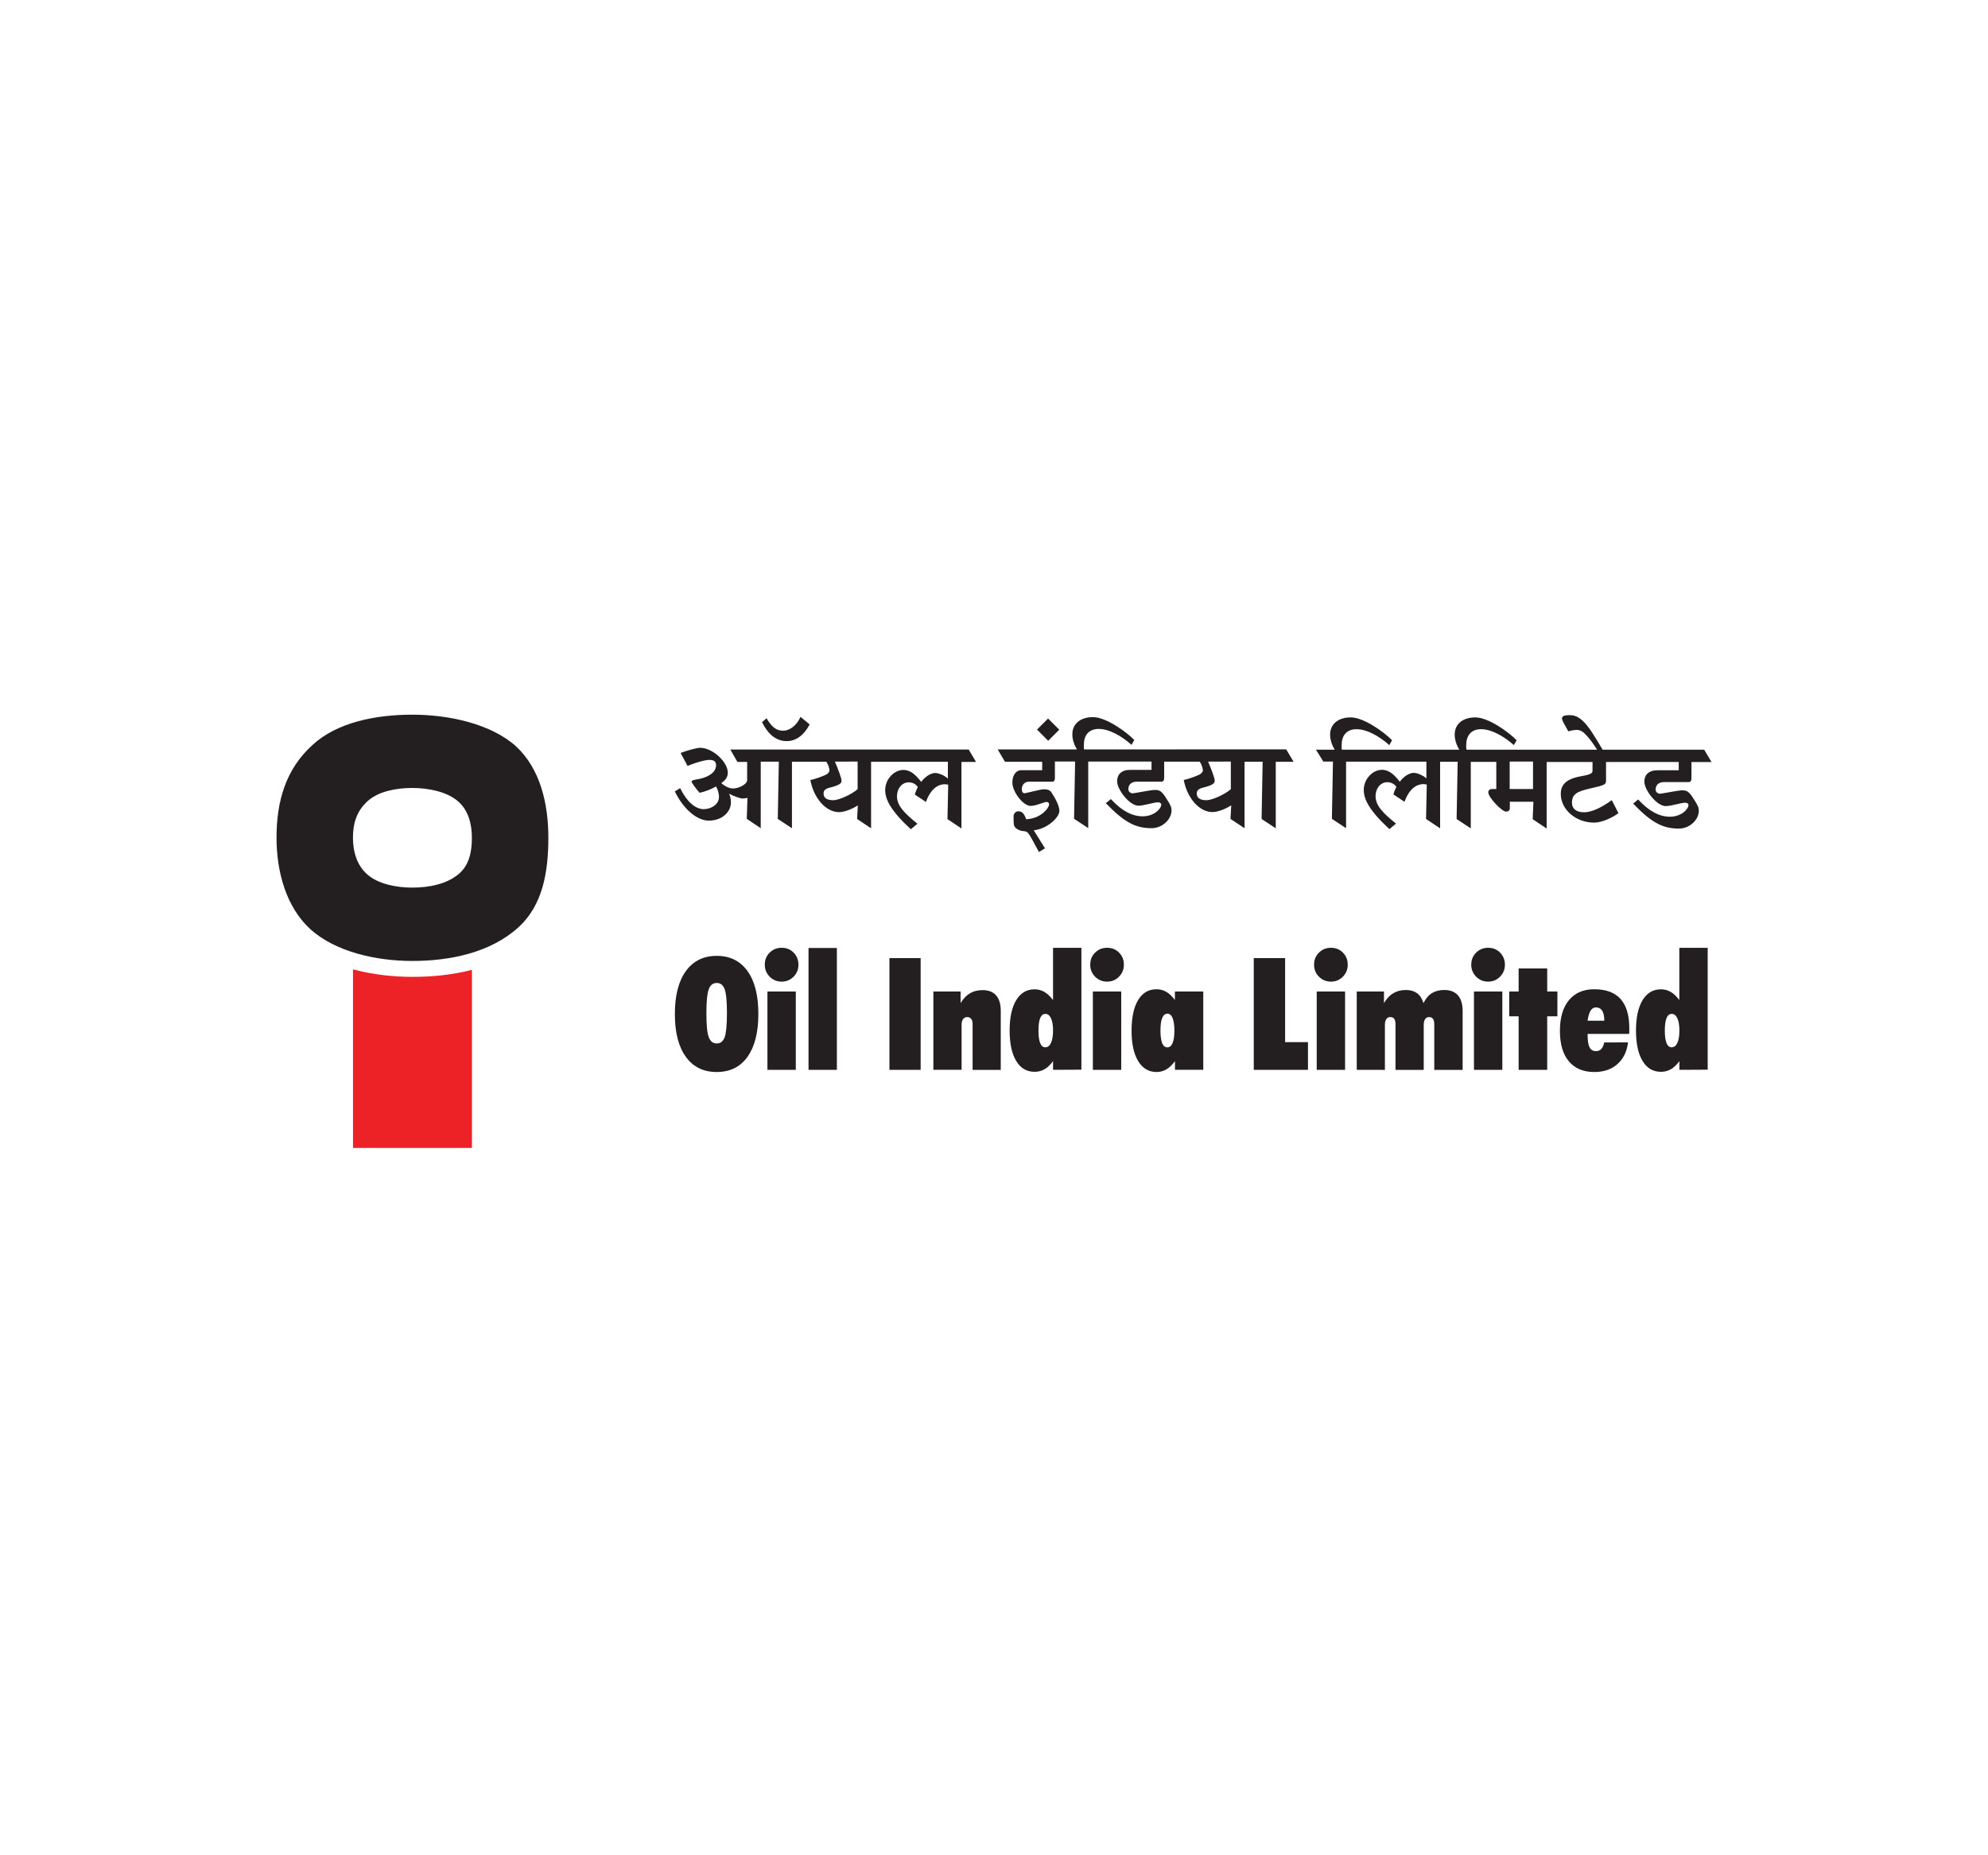 <?xml version="1.0" encoding="utf-8"?>
<!-- Generator: Adobe Illustrator 24.0.2, SVG Export Plug-In . SVG Version: 6.00 Build 0)  -->
<svg version="1.0" id="Layer_1" xmlns="http://www.w3.org/2000/svg" xmlns:xlink="http://www.w3.org/1999/xlink" x="0px" y="0px"
	 viewBox="0 0 300 280" enable-background="new 0 0 300 280" xml:space="preserve">
<g id="XMLID_1_">
	<path id="XMLID_14_" fill="#231F20" d="M231.34,114.94v4.14h-3.52v-4.14H231.34z M102.64,118.95l-0.8,0.49
		c1.22,2.56,3.27,4.41,5.12,4.41c1.98,0,3.34-1.27,3.34-2.76c0-0.38-0.07-0.85-0.25-1.25l0.04-0.04c0.4,0.29,1.67,0.71,1.91,0.71
		c0.27,0,0.56-0.02,0.8-0.11l-0.11,3.18l2.11,1.41v-10.04h1.11h1.11h0.51l-0.16,8.64l2.14,1.41v-10.04h1.69h1.01h2.49
		c0.33,0.49,0.47,1.07,0.47,1.34c0,0.2-0.27,0.49-0.49,0.6c-0.42,0.22-1.83,0.74-2.4,0.82c0.56,2.85,2.4,4.85,4.34,4.85
		c0.8,0,2-0.47,2.83-1.02l-0.11,2.05l2.11,1.41v-10.04h1.06h1.16h9.37v2.54c-0.45-0.45-1.38-0.85-1.91-0.85
		c-0.62,0-1.47,0.49-2.12,1.34c-0.96-1.27-1.78-1.8-2.67-1.8c-1.42,0-2.76,1.38-2.76,3.05c0,1.42,0.87,3.14,3.87,5.9l1-0.83
		c-1.94-1.56-3.09-2.72-3.09-4.14c0-1.16,0.73-2.11,1.78-2.11c0.58,0,1.09,0.29,1.36,0.71c-0.13,0.24-0.38,0.82-0.44,1.14l1.67,1.11
		c0.69-1.91,1.76-2.67,2.87-2.67c0.13,0,0.33,0.02,0.49,0.07l-0.11,5.19l2.11,1.41v-10.04h2.2l-1.11-1.87h-13.62h-1.16h-10.3h-1.01
		h-4.18h-1.12h-4.58l1.07,1.87h1.47v2.76c0,0.58-1.2,1.25-2.16,1.25c-0.49,0-1.2-0.31-1.74-0.82c0.76-0.51,0.98-1.02,0.98-1.58
		c0-1.58-2.27-3.74-4.16-3.74c-0.58,0-2.14,0.45-2.96,0.78l1.05,1.96c1.42-0.6,2.89-0.96,3.36-0.91c0.56,0,0.94,0.2,0.94,0.8
		c0,1-1.02,1.87-3.14,2.18c-0.44,0.07-0.56,0.2-0.56,0.29c0,0.16,0.71,1.14,1.22,1.69c0.85-0.18,1.89-0.6,2.47-0.96
		c0.24,0.38,0.45,1,0.45,1.6c0,1.02-1.05,1.83-2.38,1.83C104.89,122.06,103.64,120.99,102.64,118.95L102.64,118.95z M115.68,108.4
		l-0.69,0.6c1,1.96,2.23,2.85,3.74,2.85c1.38,0,2.61-0.89,3.45-2.52l-1.38-1.14c-0.58,1.34-1.69,2.09-2.58,2.09
		C117.26,110.29,116.51,109.84,115.68,108.4z M129.42,114.94v4.16c-0.89,0.8-2.85,1.67-3.67,1.67c-1.07,0-1.47-0.42-1.47-1.02
		c0-0.47,0.29-0.71,0.91-0.87c1.42-0.36,1.8-0.62,1.8-1.05c0-0.4-0.49-1.69-1-2.89L129.42,114.94L129.42,114.94z M156.78,128.59
		l0.91-0.56l-1.69-2.72c2.03-0.2,3.87-1.94,3.87-2.94c0-0.69-0.56-1.83-1.22-2.8c-0.22-0.31-0.51-0.45-1.16-0.45
		c-0.45,0-2.69,0.6-2.87,0.6c-0.22,0-0.42-0.13-0.42-0.65c0-0.58,0.42-1.07,0.96-1.09h3.65c0.22,0,0.38-0.18,0.38-0.53v-2.52h1.6
		h0.76h0.69l-0.16,8.64l2.14,1.41v-10.04h1.6h1.09h6.86v1.25h-3.21c-1.34,0-1.98,0.71-1.98,1.71c0,1.27,1.87,3.7,3.23,3.7
		c0.8,0,2.29-0.51,2.92-0.51c0.38,0,0.51,0.2,0.51,0.33c0,0.65-1.09,1.78-2.81,1.78c-1.56,0-3.14-0.8-4.79-2.6l-0.76,0.62
		c2.83,2.94,4.52,3.77,6.9,3.77c1.67,0,3.01-1.36,3.01-2.68c0-0.49-0.13-0.8-0.78-1.8c-0.71-1.14-1.02-1.29-1.76-1.29
		c-0.58,0-3.14,0.53-3.38,0.51c-0.29-0.02-0.6-0.29-0.6-0.62c0-0.73,0.51-1.14,1.29-1.14h3.74c0.22,0,0.38-0.2,0.38-0.53l0-2.49
		h1.87h1.16h2.34c0.33,0.49,0.47,1.07,0.47,1.34c0,0.2-0.27,0.49-0.49,0.6c-0.42,0.22-1.83,0.74-2.4,0.82
		c0.56,2.85,2.4,4.85,4.34,4.85c0.8,0,2-0.47,2.83-1.02l-0.11,2.05l2.12,1.41v-10.04h1.11h1.11h0.51l-0.16,8.64l2.14,1.41v-10.04
		h2.69l-1.11-1.87h-5.19h-1.12H177.6h-1.16H165.8h-1.09h-1.11c-0.07-0.22-0.04-0.47-0.04-0.69c0-1.42,0.73-2.4,2.25-2.4
		c1.58,0,3.47,1.09,4.94,2.4l0.42-0.73c-1.25-1.29-4.3-3.45-6.23-3.45c-1.87,0-3.12,0.98-3.12,2.6c0,0.82,0.31,1.65,0.69,2.27h-2.07
		h-0.76h-9.13l1.11,1.87h5.61v1.27h-3.12c-0.69-0.04-1.38,0.6-1.38,1.85c0,1.42,1.63,3.54,2.76,3.54c0.8,0,2.03-0.6,2.4-0.6
		c0.27,0,0.38,0.18,0.38,0.36c0,0.58-1.27,2.16-3.45,2.25c-0.33-0.93-0.69-1.2-1.2-1.2c-0.38,0-0.71,0.36-0.71,0.73
		c0,0.51,0,1.29,0.11,1.51c0.2,0.4,0.87,0.72,1.27,0.74c0.4,0.02,0.67,0.09,0.89,0.4C155.47,126.12,156.25,127.61,156.78,128.59
		L156.78,128.59z M159.85,110.13l-1.69-1.69l-1.67,1.67l1.69,1.69L159.85,110.13L159.85,110.13z M185.74,114.94v4.16
		c-0.89,0.8-2.85,1.67-3.67,1.67c-1.07,0-1.47-0.42-1.47-1.02c0-0.47,0.29-0.71,0.91-0.87c1.42-0.36,1.8-0.62,1.8-1.05
		c0-0.4-0.49-1.69-1-2.89L185.74,114.94L185.74,114.94z M199.7,114.94h1.45l-0.16,8.64l2.14,1.41v-10.04h1.58h1.12h9.42v2.54
		c-0.45-0.45-1.38-0.85-1.91-0.85c-0.62,0-1.47,0.49-2.11,1.34c-0.96-1.27-1.78-1.8-2.67-1.8c-1.42,0-2.76,1.38-2.76,3.05
		c0,1.42,0.87,3.14,3.87,5.9l1-0.83c-1.94-1.56-3.09-2.72-3.09-4.14c0-1.16,0.73-2.11,1.78-2.11c0.58,0,1.09,0.29,1.36,0.71
		c-0.13,0.24-0.38,0.82-0.44,1.14l1.67,1.11c0.69-1.91,1.76-2.67,2.87-2.67c0.13,0,0.33,0.02,0.49,0.07l-0.11,5.19l2.12,1.41v-10.04
		h1.2h1h0.45l-0.16,8.64l2.14,1.41v-10.04h1.62h1.07h1.16v4.1h-0.65c-0.36,0-0.56,0.24-0.56,0.49c0,0.8,2.07,2.92,2.67,2.92
		c0.36,0,0.58-0.18,0.58-0.49v-1h3.56l-0.11,2.63l2.11,1.41v-10.04h1.11h1.11h4.7v1.29c0,0.36-0.11,0.58-1.78,0.87
		c-2.52,0.45-3.01,1.54-3.01,2.67c0,2.29,2.2,4.32,5.05,4.32c1.16,0,2.78-0.76,3.65-1.43l-1-1.96c-1.36,0.98-2.92,1.83-4.18,1.83
		c-1.14,0-1.83-0.51-1.83-1.42c0-1.31,0.71-1.71,2.78-2.18c2.25-0.51,2.36-0.58,2.36-1.27v-2.72h3.02h0.96h6.99v1.25h-3.21
		c-1.34,0-1.98,0.71-1.98,1.71c0,1.27,1.87,3.7,3.23,3.7c0.8,0,2.29-0.51,2.92-0.51c0.38,0,0.51,0.2,0.51,0.33
		c0,0.65-1.09,1.78-2.8,1.78c-1.56,0-3.14-0.8-4.79-2.6l-0.76,0.62c2.83,2.94,4.52,3.77,6.9,3.77c1.67,0,3.01-1.36,3.01-2.68
		c0-0.49-0.13-0.8-0.78-1.8c-0.71-1.14-1.02-1.29-1.76-1.29c-0.58,0-3.14,0.53-3.38,0.51c-0.29-0.02-0.6-0.29-0.6-0.62
		c0-0.73,0.51-1.14,1.29-1.14h3.74c0.22,0,0.38-0.2,0.38-0.53v-2.49h3.03l-1.11-1.87h-11.93h-0.96h-2.44
		c-1.21-2.03-2.08-3.53-3.06-4.41c-0.82-0.73-1.47-0.8-1.87-0.8c-0.53,0-1.2,0.04-1.2,0.47c0,0.27,0.11,0.47,0.96,1.98
		c0.33-0.11,0.85-0.22,1.29-0.22c0.44,0,0.82,0.2,1.14,0.51c0.59,0.57,1.09,1.2,1.91,2.47h-6.5h-1.12h-9.88h-1.07h-1.13
		c-0.07-0.22-0.05-0.47-0.05-0.69c0-1.42,0.73-2.4,2.25-2.4c1.58,0,3.47,1.09,4.94,2.4l0.42-0.73c-1.25-1.29-4.3-3.45-6.23-3.45
		c-1.87,0-3.12,0.98-3.12,2.6c0,0.82,0.31,1.65,0.69,2.27h-1.83h-1.01h-12.66h-1.12h-1.09c-0.07-0.22-0.04-0.47-0.04-0.69
		c0-1.42,0.73-2.4,2.25-2.4c1.58,0,3.47,1.09,4.94,2.4l0.42-0.73c-1.25-1.29-4.3-3.45-6.23-3.45c-1.87,0-3.12,0.98-3.12,2.6
		c0,0.82,0.31,1.65,0.69,2.27h-2.83L199.7,114.94L199.7,114.94z"/>
	<path id="XMLID_39_" fill="#231F20" d="M106.6,152.92c0,1.75,0.11,2.95,0.35,3.59c0.23,0.64,0.63,0.97,1.21,0.97
		c0.57,0,0.97-0.32,1.2-0.95c0.22-0.63,0.34-1.84,0.34-3.61c0-1.77-0.11-2.98-0.34-3.61c-0.23-0.64-0.63-0.96-1.2-0.96
		c-0.58,0-0.98,0.32-1.21,0.97C106.71,149.97,106.6,151.17,106.6,152.92z M101.84,153.04c0-2.79,0.55-4.94,1.66-6.48
		c1.11-1.53,2.66-2.3,4.66-2.3c1.99,0,3.54,0.76,4.64,2.29c1.1,1.53,1.64,3.69,1.64,6.48c0,2.79-0.55,4.94-1.64,6.47
		c-1.09,1.53-2.64,2.29-4.64,2.29c-2.01,0-3.56-0.76-4.66-2.29C102.39,157.97,101.84,155.82,101.84,153.04z M115.41,145.59
		c0-0.72,0.24-1.33,0.74-1.82c0.49-0.49,1.1-0.73,1.81-0.73c0.72,0,1.32,0.24,1.8,0.73c0.49,0.49,0.73,1.1,0.73,1.82
		c0,0.71-0.24,1.31-0.73,1.81c-0.49,0.5-1.09,0.75-1.8,0.75c-0.71,0-1.32-0.25-1.81-0.74C115.66,146.91,115.41,146.31,115.41,145.59
		L115.41,145.59z M115.81,161.46v-11.82h4.28v11.82H115.81z M122.01,161.46v-18.39h4.28v18.39H122.01z M134.22,161.46V144.6h4.71
		v16.86H134.22z M140.85,161.46v-11.82h4.11v1.75c0.4-0.67,0.87-1.16,1.41-1.48c0.54-0.32,1.17-0.48,1.91-0.48
		c0.89,0,1.57,0.26,2.04,0.8c0.47,0.53,0.7,1.31,0.7,2.35v8.89h-4.25v-6.89c0-0.36-0.07-0.63-0.21-0.81
		c-0.14-0.18-0.35-0.27-0.62-0.27c-0.25,0-0.46,0.1-0.61,0.31c-0.15,0.21-0.22,0.49-0.22,0.84v6.81L140.85,161.46L140.85,161.46z
		 M156.71,155.54c0,0.84,0.09,1.47,0.26,1.89c0.17,0.42,0.43,0.63,0.78,0.63c0.36,0,0.65-0.22,0.85-0.66
		c0.2-0.44,0.31-1.06,0.31-1.86c0-0.8-0.1-1.42-0.31-1.86c-0.2-0.44-0.48-0.66-0.85-0.66c-0.35,0-0.61,0.21-0.78,0.63
		C156.8,154.07,156.71,154.71,156.71,155.54L156.71,155.54z M158.91,161.46v-1.31c-0.4,0.55-0.83,0.96-1.28,1.22
		c-0.45,0.26-0.95,0.39-1.5,0.39c-1.19,0-2.12-0.54-2.78-1.64c-0.66-1.09-0.99-2.62-0.99-4.59c0-1.96,0.33-3.49,0.99-4.58
		c0.66-1.09,1.58-1.64,2.77-1.64c0.54,0,1.03,0.13,1.48,0.39c0.45,0.26,0.88,0.67,1.31,1.23v-7.88h4.28v18.39L158.91,161.46
		L158.91,161.46z M164.52,145.59c0-0.72,0.24-1.33,0.74-1.82c0.49-0.49,1.1-0.73,1.81-0.73c0.72,0,1.32,0.24,1.8,0.73
		c0.49,0.49,0.73,1.1,0.73,1.82c0,0.71-0.24,1.31-0.73,1.81c-0.49,0.5-1.09,0.75-1.8,0.75c-0.71,0-1.32-0.25-1.81-0.74
		C164.77,146.91,164.52,146.31,164.52,145.59z M164.92,161.46v-11.82h4.28v11.82H164.92z M175.12,155.54c0,0.84,0.09,1.47,0.26,1.9
		c0.17,0.42,0.43,0.63,0.78,0.63c0.35,0,0.61-0.22,0.79-0.65c0.18-0.43,0.27-1.06,0.27-1.88c0-0.83-0.09-1.46-0.27-1.9
		c-0.18-0.44-0.45-0.65-0.79-0.65c-0.34,0-0.6,0.22-0.78,0.65C175.2,154.07,175.12,154.71,175.12,155.54z M177.31,161.46v-1.31
		c-0.42,0.57-0.86,0.99-1.31,1.25c-0.45,0.26-0.94,0.39-1.47,0.39c-1.18,0-2.1-0.55-2.77-1.64c-0.67-1.1-1-2.63-1-4.6
		c0-1.99,0.33-3.52,0.98-4.61c0.66-1.09,1.58-1.64,2.78-1.64c0.54,0,1.03,0.13,1.48,0.39c0.45,0.26,0.88,0.67,1.3,1.23l0-1.28h4.28
		v11.82L177.31,161.46L177.31,161.46z M189.2,161.46V144.6h4.73v12.68h3.45v4.18L189.2,161.46L189.2,161.46z M198.3,145.59
		c0-0.72,0.24-1.33,0.74-1.82c0.49-0.49,1.1-0.73,1.81-0.73c0.72,0,1.32,0.24,1.8,0.73c0.49,0.49,0.73,1.1,0.73,1.82
		c0,0.71-0.24,1.31-0.73,1.81c-0.49,0.5-1.09,0.75-1.8,0.75c-0.71,0-1.32-0.25-1.81-0.74C198.54,146.91,198.3,146.31,198.3,145.59z
		 M198.7,161.46v-11.82h4.28v11.82H198.7z M204.74,161.46v-11.82h4.11v1.75c0.4-0.68,0.87-1.18,1.42-1.5
		c0.54-0.32,1.17-0.48,1.9-0.48c0.67,0,1.23,0.17,1.68,0.49c0.44,0.33,0.76,0.82,0.96,1.49c0.33-0.68,0.76-1.18,1.27-1.5
		c0.52-0.32,1.14-0.48,1.87-0.48c0.9,0,1.59,0.27,2.06,0.81c0.47,0.54,0.71,1.32,0.71,2.36v8.89h-4.28v-6.89
		c0-0.37-0.07-0.64-0.2-0.82c-0.13-0.18-0.33-0.26-0.6-0.26c-0.24,0-0.44,0.1-0.58,0.31c-0.14,0.2-0.21,0.49-0.21,0.85v6.81h-4.26
		v-6.89c0-0.37-0.07-0.64-0.2-0.82c-0.13-0.18-0.33-0.26-0.6-0.26c-0.25,0-0.45,0.1-0.59,0.31c-0.14,0.2-0.21,0.49-0.21,0.85v6.81
		L204.74,161.46L204.74,161.46z M222.02,145.59c0-0.72,0.24-1.33,0.74-1.82c0.49-0.49,1.1-0.73,1.81-0.73c0.72,0,1.32,0.24,1.8,0.73
		c0.48,0.49,0.73,1.1,0.73,1.82c0,0.71-0.24,1.31-0.73,1.81c-0.49,0.5-1.09,0.75-1.8,0.75c-0.71,0-1.32-0.25-1.81-0.74
		C222.27,146.91,222.02,146.31,222.02,145.59L222.02,145.59z M222.43,161.46v-11.82h4.28v11.82H222.43z M229.17,161.46v-8.08h-1.42
		v-3.74h1.42v-3.48h4.31v3.48h1.54v3.74h-1.54v8.08L229.17,161.46L229.17,161.46z M239.57,154.05h2.53c0-0.67-0.11-1.17-0.32-1.51
		c-0.21-0.33-0.53-0.5-0.95-0.5c-0.33,0-0.6,0.17-0.8,0.49C239.83,152.86,239.67,153.37,239.57,154.05L239.57,154.05z
		 M245.68,157.32c-0.17,1.39-0.71,2.48-1.61,3.28c-0.9,0.8-2.06,1.19-3.48,1.19c-1.66,0-2.94-0.54-3.84-1.61
		c-0.9-1.07-1.35-2.6-1.35-4.59c0-1.99,0.45-3.54,1.36-4.64c0.91-1.1,2.18-1.65,3.81-1.65c1.78,0,3.11,0.49,3.98,1.47
		c0.88,0.98,1.32,2.45,1.32,4.42c0,0.23,0,0.41,0,0.52c0,0.12-0.02,0.23-0.03,0.33h-6.26v0.16c0,0.87,0.1,1.49,0.3,1.87
		c0.19,0.38,0.52,0.57,0.96,0.57c0.33,0,0.6-0.11,0.8-0.32c0.2-0.22,0.35-0.55,0.45-0.99L245.68,157.32L245.68,157.32z
		 M251.23,155.54c0,0.84,0.09,1.47,0.26,1.89c0.17,0.42,0.43,0.63,0.78,0.63c0.36,0,0.65-0.22,0.85-0.66
		c0.21-0.44,0.31-1.06,0.31-1.86c0-0.8-0.1-1.42-0.31-1.86c-0.2-0.44-0.49-0.66-0.85-0.66c-0.35,0-0.61,0.21-0.78,0.63
		C251.32,154.07,251.23,154.71,251.23,155.54L251.23,155.54z M253.43,161.46v-1.31c-0.4,0.55-0.83,0.96-1.28,1.22
		c-0.45,0.26-0.95,0.39-1.5,0.39c-1.19,0-2.12-0.54-2.78-1.64c-0.66-1.09-0.99-2.62-0.99-4.59c0-1.96,0.33-3.49,0.99-4.58
		c0.66-1.09,1.58-1.64,2.77-1.64c0.54,0,1.03,0.13,1.48,0.39c0.45,0.26,0.88,0.67,1.3,1.23l0-7.88h4.28v18.39L253.43,161.46
		L253.43,161.46z"/>
	<path id="XMLID_40_" fill="#EC2227" d="M53.27,146.32h0.1c2.86,0.76,5.92,1.11,8.88,1.11c2.95,0,6.04-0.3,8.97-1.06v26.88H53.27
		V146.32L53.27,146.32z"/>
	<path id="XMLID_43_" fill="#231F20" d="M77.86,112.63c-3.72-3.35-10.01-4.77-15.62-4.77h0c-5.61,0-11.42,1.18-15.09,4.58
		c-4.02,3.64-5.42,8.46-5.42,13.98c0,5.15,1.45,10.49,5.13,13.84c3.73,3.35,9.77,4.77,15.38,4.77c5.61,0,11.75-1.23,15.96-5.05
		c3.72-3.35,4.55-8.41,4.55-13.56C82.75,121.32,81.54,116.03,77.86,112.63z M69.21,131.92c-1.83,1.53-4.52,2.04-7,2.04
		c-2.43,0-5.08-0.55-6.69-1.91c-1.65-1.36-2.26-3.53-2.26-5.61c0-2.25,0.61-4.16,2.35-5.65c1.61-1.36,4.17-1.87,6.61-1.87v0
		c2.48,0,5.22,0.59,6.82,1.95c1.65,1.36,2.17,3.52,2.17,5.56C71.21,128.53,70.82,130.56,69.21,131.92z"/>
</g>
</svg>
